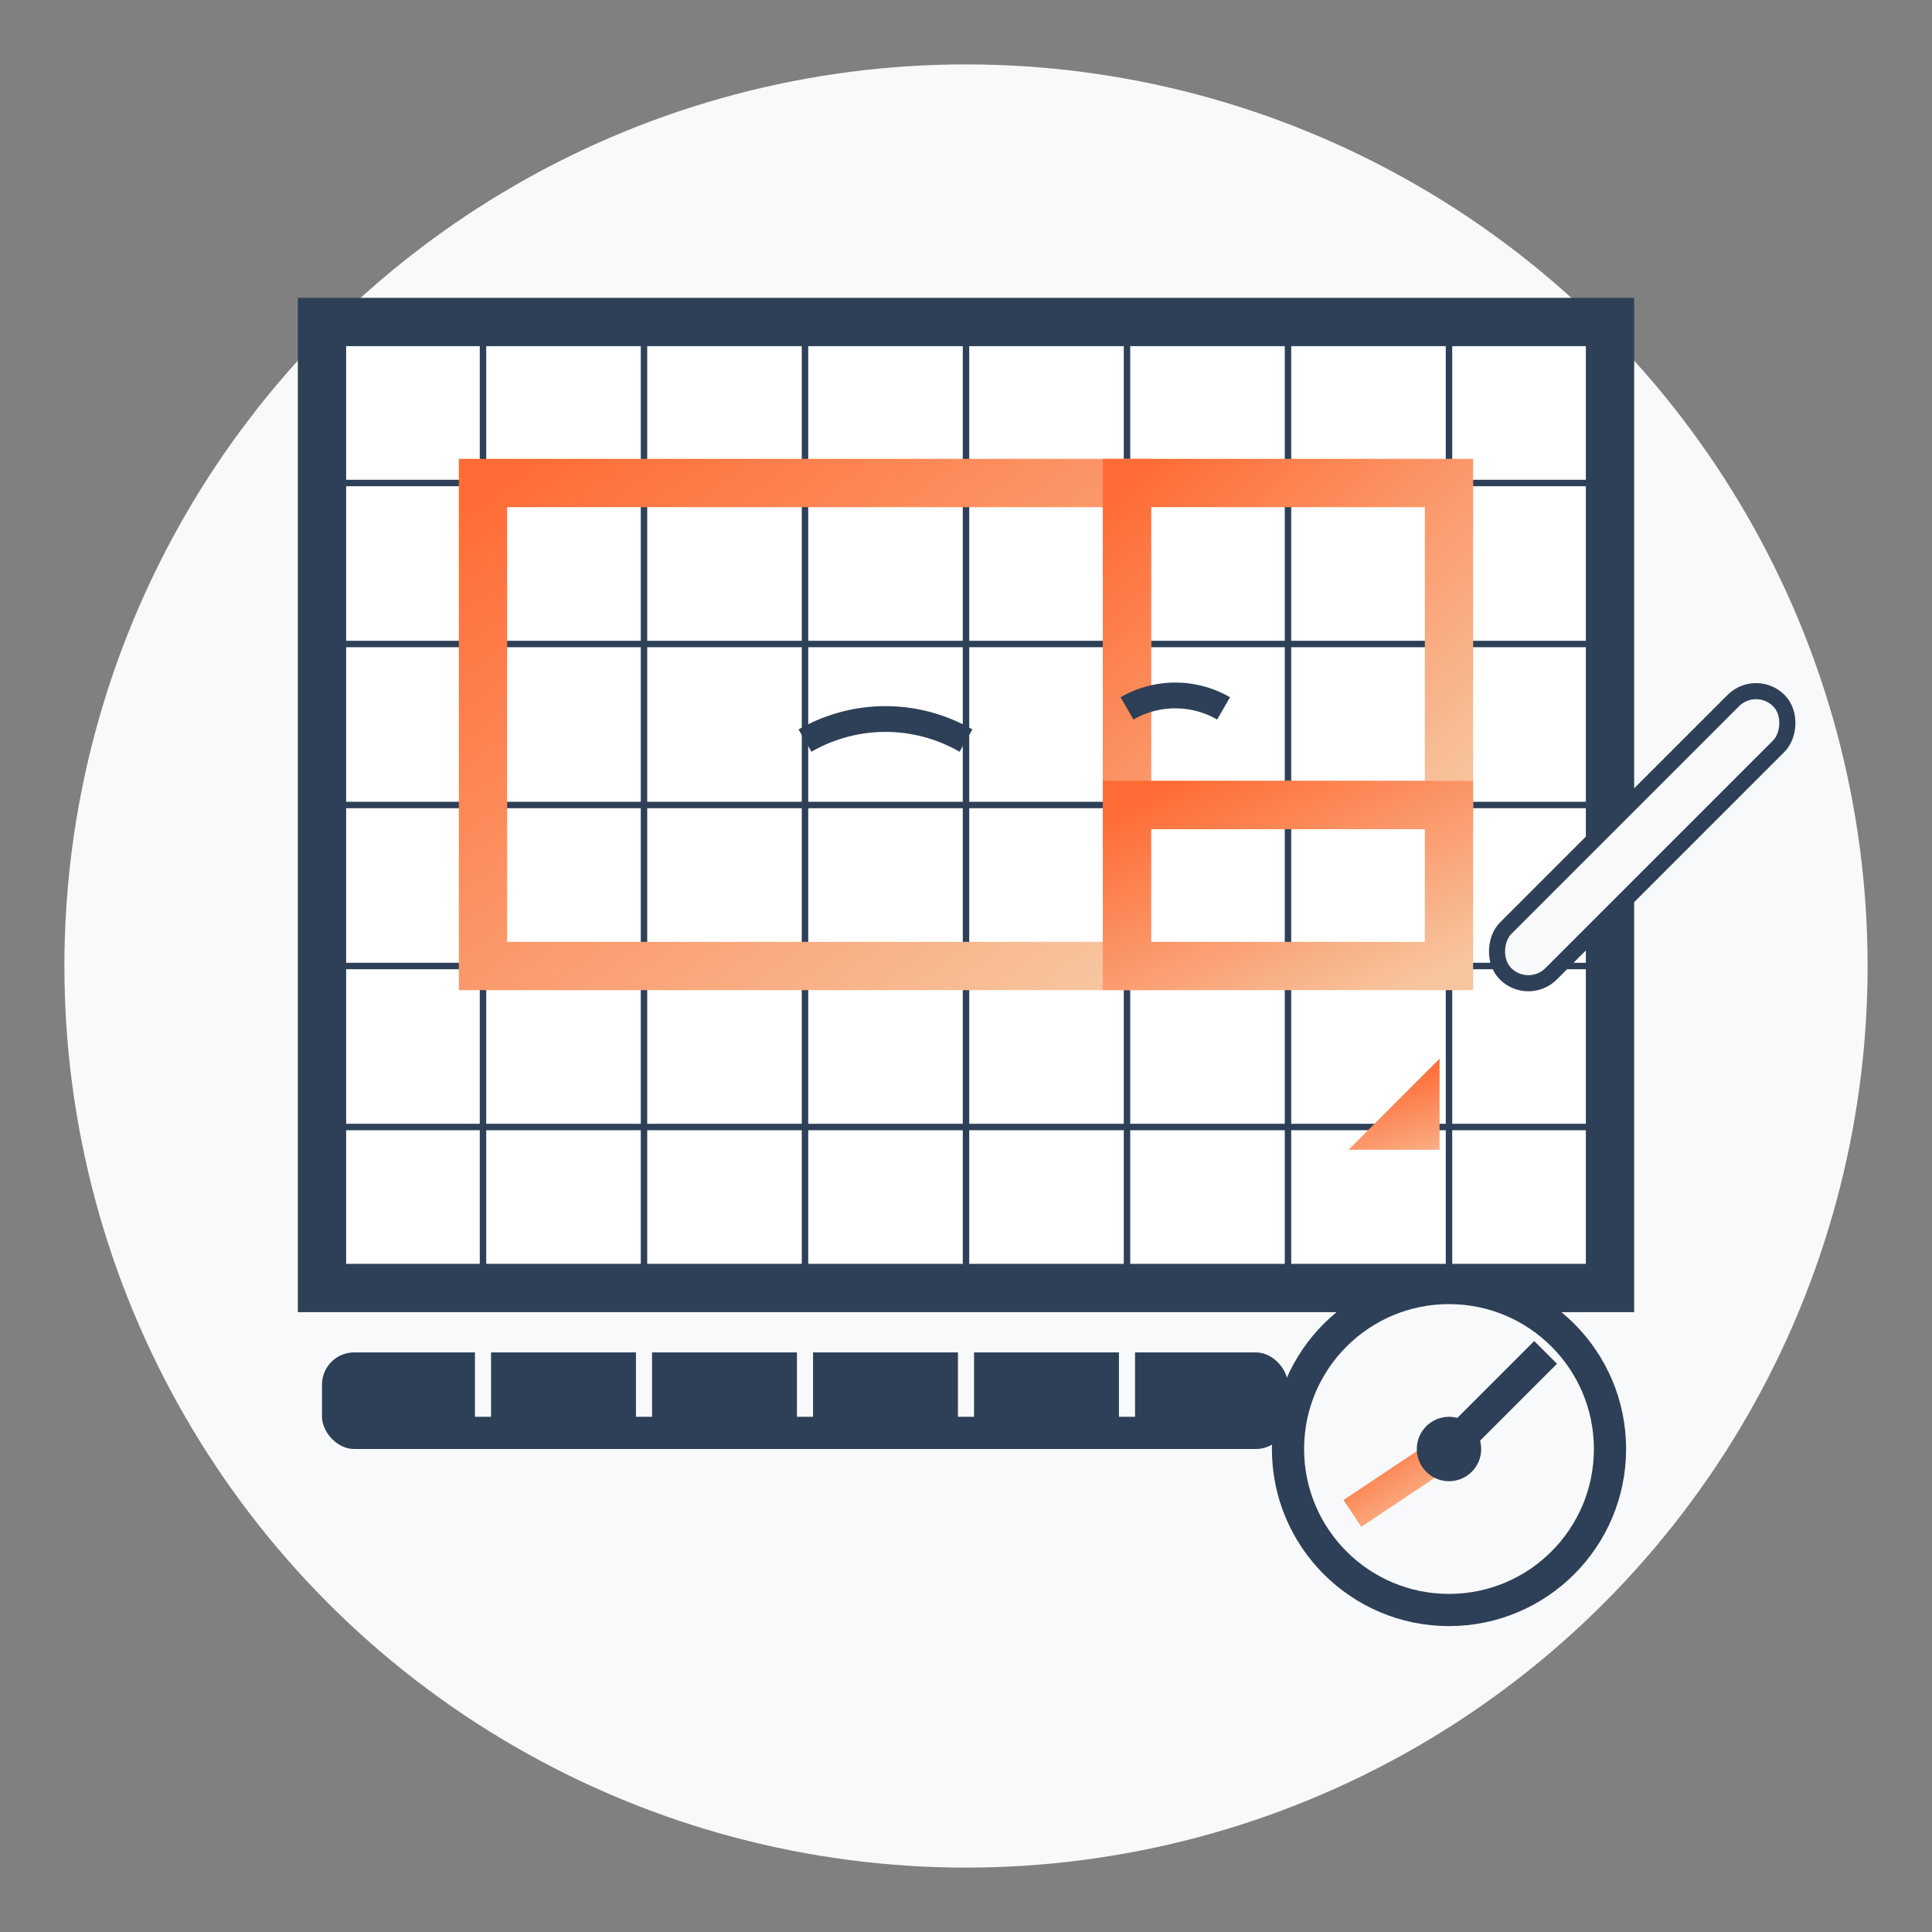 <svg xmlns="http://www.w3.org/2000/svg" width="60" height="60" viewBox="0 0 60 60">
  <rect x="0" y="0" width="60" height="60" fill="#808080" stroke="none"/>
  <defs>
    <linearGradient id="planning-gradient" x1="0%" y1="0%" x2="100%" y2="100%">
      <stop offset="0%" stop-color="#ff6b35" />
      <stop offset="100%" stop-color="#f7c59f" />
    </linearGradient>
  </defs>
  
  <!-- Background shape -->
  <circle cx="30" cy="30" r="28" fill="#f8f9fa" />
  
  <!-- Blueprint paper -->
  <rect x="10" y="10" width="40" height="30" fill="#ffffff" stroke="#2e4057" stroke-width="1.5" />
  
  <!-- Blueprint grid -->
  <line x1="10" y1="15" x2="50" y2="15" stroke="#2e4057" stroke-width="0.2" />
  <line x1="10" y1="20" x2="50" y2="20" stroke="#2e4057" stroke-width="0.2" />
  <line x1="10" y1="25" x2="50" y2="25" stroke="#2e4057" stroke-width="0.2" />
  <line x1="10" y1="30" x2="50" y2="30" stroke="#2e4057" stroke-width="0.2" />
  <line x1="10" y1="35" x2="50" y2="35" stroke="#2e4057" stroke-width="0.2" />
  
  <line x1="15" y1="10" x2="15" y2="40" stroke="#2e4057" stroke-width="0.2" />
  <line x1="20" y1="10" x2="20" y2="40" stroke="#2e4057" stroke-width="0.2" />
  <line x1="25" y1="10" x2="25" y2="40" stroke="#2e4057" stroke-width="0.2" />
  <line x1="30" y1="10" x2="30" y2="40" stroke="#2e4057" stroke-width="0.2" />
  <line x1="35" y1="10" x2="35" y2="40" stroke="#2e4057" stroke-width="0.2" />
  <line x1="40" y1="10" x2="40" y2="40" stroke="#2e4057" stroke-width="0.2" />
  <line x1="45" y1="10" x2="45" y2="40" stroke="#2e4057" stroke-width="0.2" />
  
  <!-- House floor plan -->
  <rect x="15" y="15" width="20" height="15" fill="none" stroke="url(#planning-gradient)" stroke-width="1.5" />
  <rect x="35" y="15" width="10" height="10" fill="none" stroke="url(#planning-gradient)" stroke-width="1.5" />
  <rect x="35" y="25" width="10" height="5" fill="none" stroke="url(#planning-gradient)" stroke-width="1.5" />
  <line x1="25" y1="15" x2="25" y2="30" stroke="url(#planning-gradient)" stroke-width="1" />
  
  <!-- Door symbols -->
  <path d="M25 23 A5 5 0 0 1 30 23" fill="none" stroke="#2e4057" stroke-width="0.8" />
  <path d="M35 22 A3 3 0 0 1 38 22" fill="none" stroke="#2e4057" stroke-width="0.8" />
  
  <!-- Measuring tools -->
  <rect x="10" y="42" width="30" height="3" rx="1" fill="#2e4057" />
  <line x1="15" y1="42" x2="15" y2="44" stroke="#f8f9fa" stroke-width="0.5" />
  <line x1="20" y1="42" x2="20" y2="44" stroke="#f8f9fa" stroke-width="0.5" />
  <line x1="25" y1="42" x2="25" y2="44" stroke="#f8f9fa" stroke-width="0.5" />
  <line x1="30" y1="42" x2="30" y2="44" stroke="#f8f9fa" stroke-width="0.5" />
  <line x1="35" y1="42" x2="35" y2="44" stroke="#f8f9fa" stroke-width="0.5" />
  
  <!-- Compass -->
  <circle cx="45" cy="45" r="5" fill="#f8f9fa" stroke="#2e4057" stroke-width="1" />
  <line x1="45" y1="45" x2="48" y2="42" stroke="#2e4057" stroke-width="1" />
  <line x1="45" y1="45" x2="42" y2="47" stroke="url(#planning-gradient)" stroke-width="1" />
  <circle cx="45" cy="45" r="1" fill="#2e4057" />
  
  <!-- Pencil -->
  <rect x="50" y="20" width="2" height="12" rx="1" fill="#f8f9fa" stroke="#2e4057" stroke-width="0.5" transform="rotate(45, 51, 26)" />
  <polygon points="43,33 45,35 43,37" fill="url(#planning-gradient)" transform="rotate(45, 44, 35)" />
</svg>
